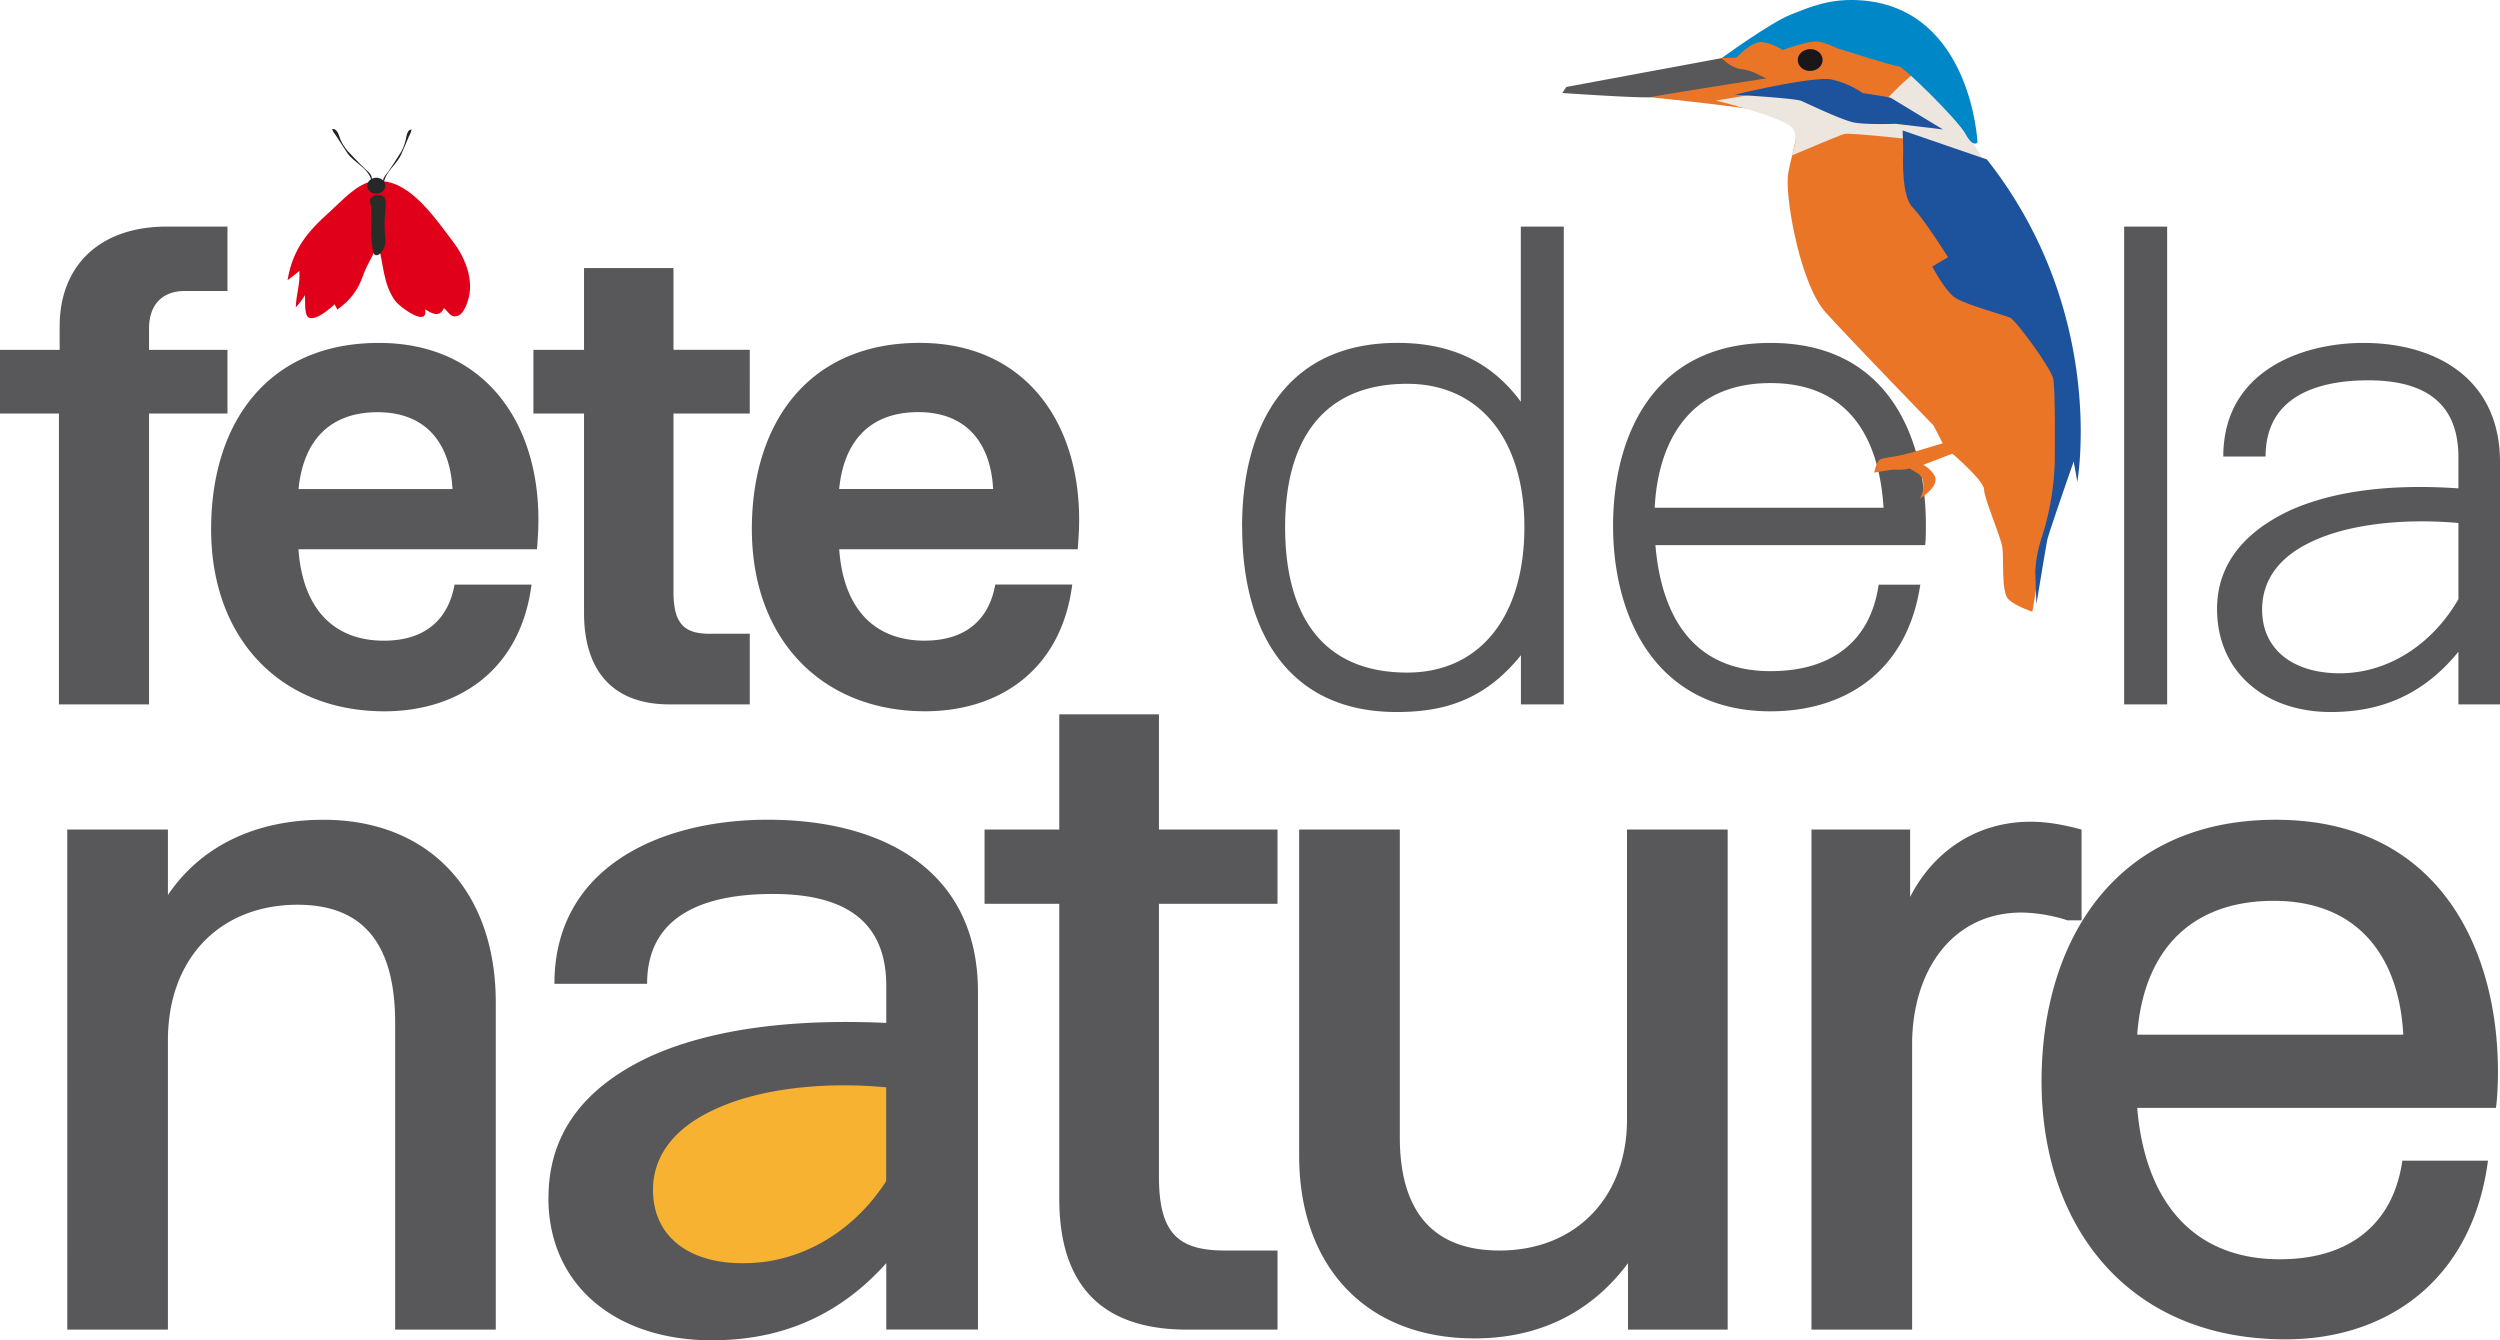 <svg xmlns="http://www.w3.org/2000/svg" width="526" height="282" fill="none" viewBox="0 0 526 282"><path fill="#f7b232" d="M193.6 229.6c6.1 12.19-2.29 28.74-18.75 36.96s-34.76 5-40.86-7.18c-6.1-12.2 2.3-28.73 18.76-36.96s34.75-5 40.85 7.19"/><path fill="#e1001a" d="M78.46 38.11c-3.5.64-6.41 4.05-8.96 6.34-4.9 4.36-7.9 8.01-9 14.5.83-.6 1.7-1.28 2.47-1.94.26 2.63-.7 5.05-.73 7.66.7-.78 1.4-1.67 1.93-2.57.1.9-.25 4.11.76 4.69 1.43.82 4.47-1.82 5.5-2.79.06.42.44.77.53 1.14 2.88-2.04 4.4-4.2 5.5-7.36.79-2.3 2.42-4.45 3-6.66 1.24 4 1.06 8.75 3.79 12.3.88 1.17 6.86 5.62 6.2 1.65 1.48.98 3.1 1.76 3.95-.26 1.18 1.03 1.45 2.18 3 1.61 1.2-.43 1.97-2.77 2.24-3.85 1-4.04-.92-8.6-3.35-11.76-3.58-4.66-8.88-12.7-15.33-12.7"/><path fill="#272628" d="M81.06 38.98c.05.93-.77 1.74-1.82 1.79s-1.94-.67-1.99-1.6.77-1.72 1.82-1.78c1.05-.05 1.94.66 2 1.59"/><path fill="#232224" d="M78.23 38.55c-.28-3.05-3.68-4.16-5.22-6.46q-1.06-1.6-2.1-3.23c-.29-.46-.96-1.23-1.02-1.7 1.07-.16 1.38 1.3 1.67 2.01a9 9 0 0 0 1.9 2.92q1.52 1.64 3.1 3.2c.45.46 1.02.85 1.38 1.39.29.42.24.73.37 1.2m2.38 1.49c-.06-3.06 2.66-4.48 3.73-6.9q.75-1.7 1.46-3.4c.2-.5.69-1.32.69-1.8-.9-.04-1.03 1.42-1.22 2.16a9 9 0 0 1-1.3 3.07 118 118 0 0 1-2.28 3.49c-.33.47-.77.93-1.03 1.48-.2.46-.13.77-.2 1.22"/><path fill="#272d27" d="M78.83 41.19c-1.13.4-1.2 1.14-.87 1.82.2.36.13.68.1 1.08-.04.62.03 1.25.03 1.9-.04 1.87-.1 3.77.22 5.6.08.4.12 2.03.77 2.11.84.1 1.46-1.02 1.66-1.44.45-.92.35-1.8.28-2.7a23 23 0 0 1-.05-3.8c.1-1.16.26-2.4.16-3.54-.05-.47-.25-.86-.8-1.07-.47-.14-1.36-.25-1.8.04"/><path fill="#58585a" d="M12.4 87.01H0v-13.4h12.55v-4.96c0-12.38 8.02-20.98 22.61-20.98h12.7v13.55h-8.9c-5.11 0-7.6 3.2-7.6 7.87v4.52h16.5V87h-16.5v61.2H12.4zM113 115.57H62.8c.88 12.53 7.44 19.23 17.95 19.23 9.33 0 13.71-5.1 14.88-11.8h16.2c-2.34 18.21-15.62 26.66-30.94 26.66-21.74 0-36.47-15.15-36.47-38.32 0-22.58 12.1-39.19 35.3-39.19 21.89 0 33.56 16.32 33.56 37.16 0 2.33-.15 4.37-.3 6.26M62.8 102.9h32.4c-.44-8.88-4.96-16.17-15.76-16.17-9.77 0-15.6 5.68-16.63 16.17m60.07 26.08V87.01h-10.65v-13.4h10.65V56.4h18.82v17.2h16.05V87H141.7v37.45c0 6.55 2.04 8.89 7.59 8.89h8.46v14.86h-16.93c-11.67 0-17.94-6.85-17.94-19.24m103.88-13.4h-50.19c.88 12.53 7.44 19.23 17.94 19.23 9.34 0 13.72-5.1 14.89-11.8h16.2c-2.34 18.21-15.62 26.66-30.94 26.66-21.74 0-36.47-15.15-36.47-38.32 0-22.58 12.1-39.19 35.3-39.19 21.89 0 33.56 16.32 33.56 37.16 0 2.33-.15 4.37-.3 6.26m-50.19-12.68h32.39c-.44-8.88-4.96-16.17-15.76-16.17-9.77 0-15.6 5.68-16.63 16.17m84.77 8.02c0-21.57 9.48-38.76 32.68-38.76 9.2 0 18.82 2.62 25.97 12.39V47.67h9.04v100.54H320v-10.35c-7.73 9.62-16.49 11.95-26.12 11.95-23.05 0-32.53-17.2-32.53-38.9m59.38 0c0-18.36-9.34-30.16-24.66-30.16-17.65 0-25.68 11.8-25.68 30.16 0 18.8 8.03 30.6 25.68 30.6 15.32 0 24.66-11.8 24.66-30.6m84.33 3.79H348.3c1.3 15.44 8.31 26.51 24.21 26.51 12.7 0 21.01-6.12 22.76-18.2h8.76c-2.77 18.5-16.05 26.65-31.52 26.65-23.78 0-33.12-19.37-33.12-39.04 0-18.5 8.18-38.47 33.12-38.47 26.7 0 32.69 22.88 32.69 38.03 0 2.18 0 3.2-.15 4.52m-56.9-7.87h48.15c-1.03-16.03-8.32-26.23-23.79-26.23-18.23 0-23.78 13.99-24.36 26.23m98.77-59.16h9.05v100.54h-9.05zm19.55 80.43c0-9.9 6.42-16.61 15.61-20.83 9.93-4.38 22.47-5.4 35.17-4.52v-6.56c0-12.38-8.32-16.17-18.97-16.17s-21.6 3.35-21.6 16.03h-8.9c0-18.07 16.64-23.9 29.48-23.9 15.32 0 28.74 7.58 28.74 25.06v51h-8.75v-11.08c-8.17 10.06-17.8 12.68-26.85 12.68-13.86 0-23.93-8.45-23.93-21.7m50.78-2.04v-16.03c-11.38-1.02-23.64.15-31.8 4.38-5.7 2.9-9.5 7.43-9.5 13.84 0 8.45 6.57 13.4 16.35 13.4 9.63 0 19.11-5.54 24.95-15.59m-503.1 48.47h21.18v13.77c6.92-10.28 18.45-15.83 32.71-15.83 22.23 0 36.27 15 36.27 38.43v68.84H83.14v-64.53c0-17.87-7.76-24.86-20.55-24.86-15.94 0-27.26 10.9-27.26 28.56v60.83H14.16zM115.4 252c0-14.6 8.8-24.04 22.01-30 13.63-5.96 31.03-7.6 49.06-6.78v-7.81c0-15.62-11.53-19.32-23.9-19.32-13.42 0-26.42 3.9-26.42 18.9h-19.5c0-24.65 22.44-34.52 44.87-34.52 24.32 0 44.24 10.69 44.24 36.17v71.1h-19.29v-13.97C174.93 278.7 161.51 282 149.77 282c-20.13 0-34.39-11.5-34.39-30m71.07-3.5v-19.72c-13-1.24-27.05.2-36.69 4.93-7.34 3.5-12.37 9.04-12.37 16.64 0 10.07 7.97 15.62 19.29 15.42 11.32 0 22.64-6.17 29.77-17.26m36.42 3.7v-62.05h-15.72v-15.62h15.72v-24.25h20.97v24.25h24.95v15.62h-24.95v57.33c0 11.71 3.77 15.62 13.84 15.62h11.11v16.64h-19.08c-17.82 0-26.84-9.25-26.84-27.54m50.47-9.04v-68.63h21.18v64.73c0 16.23 7.54 23.84 20.96 23.84 16.36 0 26.84-11.51 26.84-27.54v-61.03h21.18v105.21h-20.97v-13.97c-7.97 10.68-19.08 15.82-32.29 15.82-23.06 0-36.9-15.41-36.9-38.43m107.79-68.63h20.76v14.18c4.82-9.46 13.84-15.83 25.37-15.83 3.35 0 6.92.62 10.7 1.65v19.1h-2.95a33 33 0 0 0-9.64-1.64c-14.68 0-23.06 12.33-23.06 27.75v60h-21.18zm144.02 58.56h-75.48c1.68 20.14 12.16 31.85 29.98 31.85 15.94 0 24.11-8.63 25.8-20.75h18.02c-3.35 25.48-21.6 37.6-42.56 37.6-33.76 0-51.37-24.45-51.37-54.25 0-29.59 15.52-55.07 49.27-55.07 33.97 0 46.76 26.72 46.76 53.02 0 3.29-.2 5.96-.42 7.6m-75.48-15.4h55.98c-.84-16.04-9.22-28.16-27.26-28.16-17.82 0-27.46 10.89-28.72 28.15"/><path fill="#eb7527" d="M344.3 20.18s33.39 3.18 33.78 4.98c.63 2.9-1.77 9.22-1.94 12.28-.31 5.74 2.88 22.7 8.01 28.33 5.12 5.68 22.68 23.77 22.68 23.77l2.31 4.51s8.24 6.78 8.3 8.93c.1 2.14 3.44 9.7 3.84 12.13.38 2.45-.28 9.53 1.32 11.02 1.59 1.46 5.01 2.58 5.01 2.58s4.53-27.5 5.7-29.38c.52-.83 1.64-10.3-.43-20.56-2.64-13.01-8.76-27.4-9.3-27.9-.95-.9-24.82-40.55-24.82-40.55s-13.97-4.13-15.82-4.06-8.47-.16-8.47-.16l-9.8 5.12z"/><path fill="#ece6df" d="m361.03 21.16 23.23-3.9 12.44 3.86s5.92-6.36 7.45-6.4c1.54-.06 13.94 20.07 13.94 20.07l-12.48-5.09s-16.35-1.86-17.59-1.51c-1.2.35-11.12 4.56-11.12 4.56s1.97-4.1.01-6.02c-2.33-2.27-15.88-5.57-15.88-5.57"/><path fill="#58585a" d="m329.57 18.29 32.67-6.06s1.93 2.06 4.1 2.3a11 11 0 0 1 4.03 1.39l1.26.57s-22.93 3.57-24.15 3.93c-1.22.35-18.78-.85-18.78-.85z"/><path fill="#0087c8" d="M365.33 12.11s3.25-3.5 5.41-3.25c2.16.22 4.36 1.66 4.36 1.66s5.47-2.02 7.31-1.78c1.87.24 4.05 1.38 4.05 1.38s12.13 3.88 13.06 3.84c.91-.03 12.38 11.22 14.03 14.23 1.65 3.02 2.52 1.77 2.52 1.77S414.77 2.06 391.95.1c-6.74-.57-11.02 1.33-15.26 3.01-4.25 1.69-14.45 9.12-14.45 9.12z"/><path fill="#1d539d" d="M400.31 27.45s.09 2.44.12 3.67c.05 1.23-.56 9.85 1.98 12.51 2.56 2.67 7.45 10.49 7.45 10.49l-3.3 1.96s2.63 5.12 4.84 6.58c2.2 1.45 10.27 3.62 11.52 4.18 1.27.59 8.7 10.75 9.08 12.89.38 2.13.38 10.73.32 17.49a57 57 0 0 1-2.81 16.07 27 27 0 0 0-1.29 7.1l.24 6.75s2.03-12.34 2.3-13.6c.21-1.08 4.34-13.02 5.34-15.85l.2-.6.77 4.26s6.4-35.54-19.02-67.8m-53.08-13.62s16.68-4 20.38-3.21a19 19 0 0 1 6.56 2.85l4.65.74 1.24.26 11 6.67-9.89-1.19s-6.45.23-8.92-.29c-2.48-.51-9.68-3.95-10.92-4.5-1.26-.6-14.1-1.33-14.1-1.33"/><path fill="#1a171b" d="M383.47 12.54c.06 1.27-1.08 2.34-2.52 2.38-1.45.07-2.65-.92-2.7-2.2-.05-1.27 1.08-2.33 2.53-2.39s2.65.93 2.7 2.21"/><path fill="#eb7527" d="M394.34 99.45c4.99-.93 4.08-.55 5.45-.62 1.54-.04 1.97-.28 1.97-.28l1.42.86s1.06.52 1.32 1.42c.6 2.11-.53 4.06-.53 4.06s4.48-2.71 2.96-4.98a6 6 0 0 0-2.27-2.1l7.89-3.04-1.93-2.08-5.76 1.74s-3.35 1.04-5.18 1.4c-1.84.39-3.06.45-3.97.78-.92.34-1.37 2.84-1.37 2.84"/></svg>